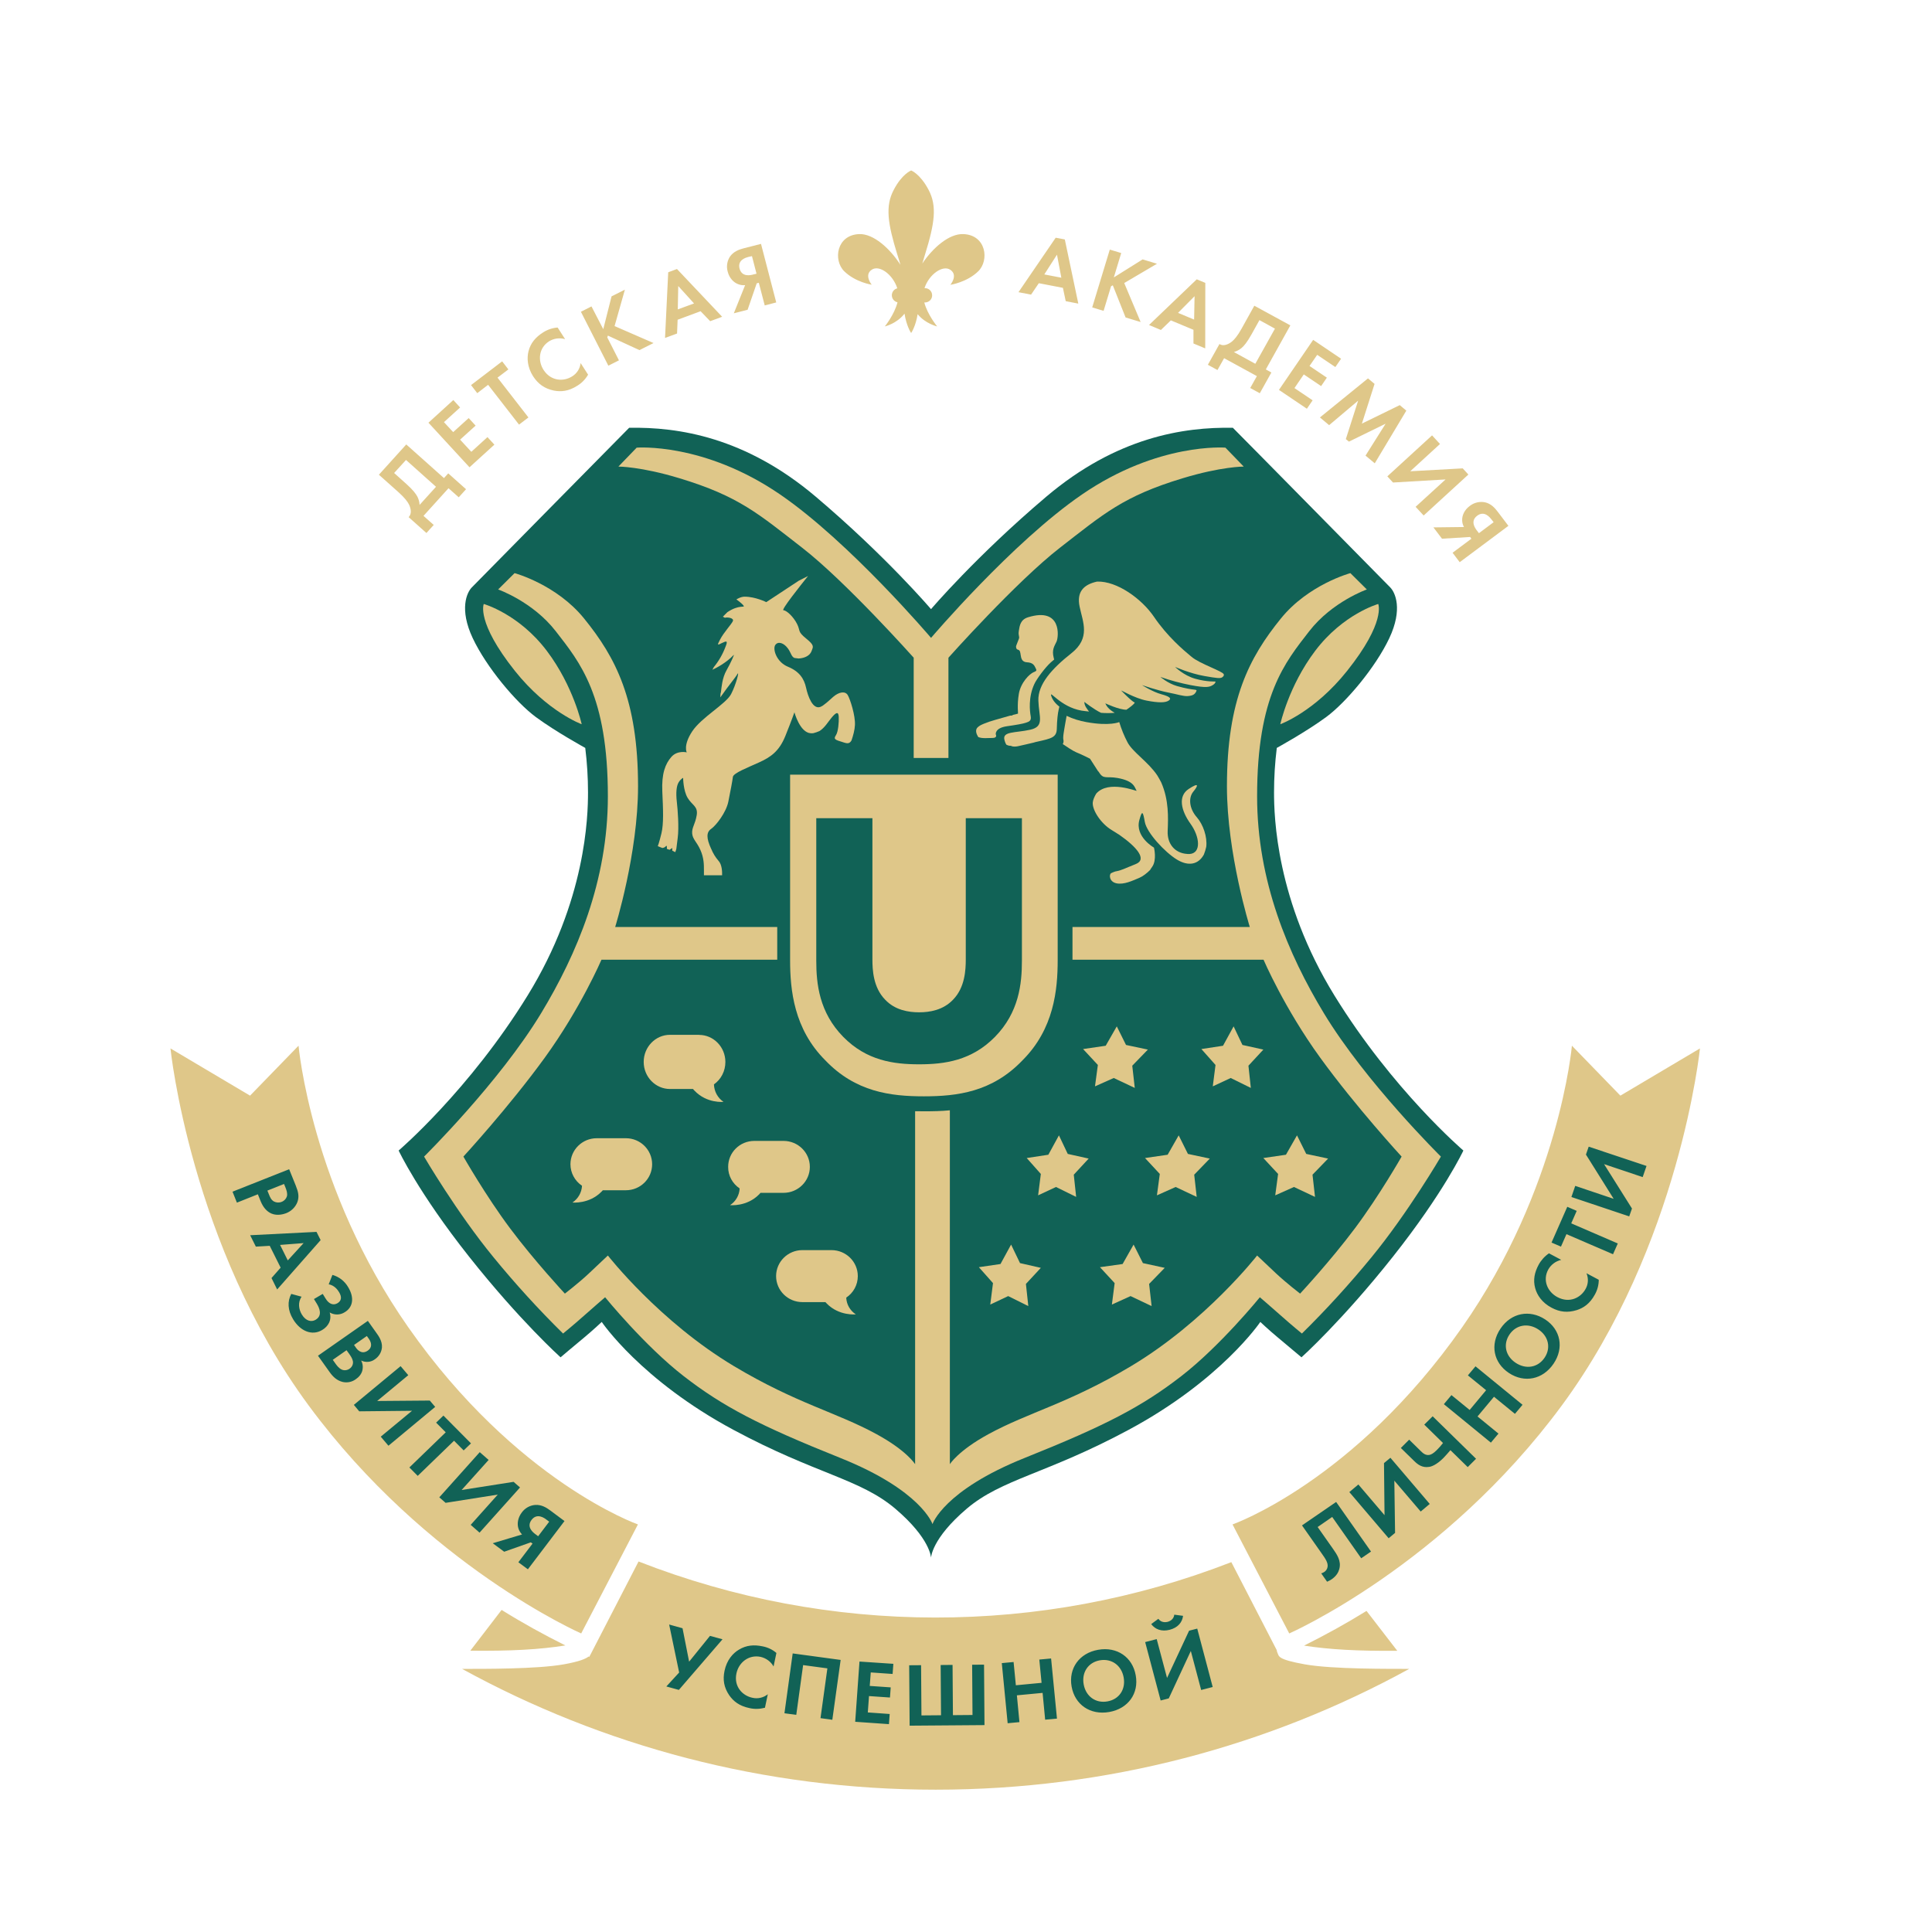 <?xml version="1.0" encoding="UTF-8"?> <svg xmlns="http://www.w3.org/2000/svg" width="68" height="68" viewBox="0 0 68 68" fill="none"><rect x="0" y="0" width="68" height="68" fill="#808080" stroke="none"/><g clip-path="url(#clip0_2376_1093)"><rect width="68" height="68" fill="white"></rect><g clip-path="url(#clip1_2376_1093)"><path d="M18.177 23.642C19.329 25.091 20.526 25.525 20.526 25.525C20.526 25.525 20.236 24.181 19.303 22.939C18.321 21.63 17.082 21.279 17.082 21.279C17.082 21.279 16.805 21.911 18.177 23.642ZM43.184 15.756C43.184 15.756 40.819 15.561 38.131 17.416C35.682 19.105 32.821 22.492 32.821 22.492C32.821 22.492 29.959 19.105 27.51 17.416C24.823 15.561 22.457 15.756 22.457 15.756L21.813 16.426C21.813 16.426 22.602 16.423 23.97 16.841C26.055 17.477 26.744 18.099 28.283 19.3C29.821 20.5 32.209 23.195 32.209 23.195V26.745H33.432V23.195C33.432 23.195 35.82 20.5 37.359 19.3C38.897 18.099 39.586 17.477 41.672 16.841C43.039 16.423 43.828 16.426 43.828 16.426L43.184 15.756ZM27.829 27.307V33.797C27.829 34.844 27.964 36.207 29.068 37.303C30.14 38.417 31.379 38.567 32.553 38.567C33.728 38.567 34.967 38.417 36.039 37.303C37.146 36.204 37.278 34.844 37.278 33.797V27.307H27.829ZM47.465 23.642C48.839 21.911 48.559 21.279 48.559 21.279C48.559 21.279 47.32 21.63 46.338 22.939C45.405 24.181 45.115 25.525 45.115 25.525C45.115 25.525 46.316 25.091 47.465 23.642ZM44.246 28.047C44.246 24.5 45.231 23.332 46.081 22.237C46.889 21.196 48.108 20.768 48.108 20.768L47.529 20.194C47.529 20.194 46.052 20.593 45.083 21.79C43.973 23.159 43.184 24.647 43.184 27.696C43.184 30.062 43.989 32.645 43.989 32.645H37.748V33.794H44.472C44.472 33.794 45.202 35.499 46.467 37.242C47.732 38.985 49.332 40.722 49.332 40.722C49.332 40.722 48.55 42.094 47.69 43.244C46.831 44.393 45.759 45.542 45.759 45.542C45.759 45.542 45.27 45.166 44.922 44.84C44.6 44.537 44.246 44.202 44.246 44.202C44.246 44.202 42.434 46.526 39.805 48.096C37.597 49.415 36.21 49.712 34.784 50.491C33.719 51.072 33.432 51.544 33.432 51.544V39.093C33.136 39.122 32.843 39.129 32.55 39.129C32.438 39.129 32.322 39.129 32.209 39.125V51.544C32.209 51.544 31.923 51.072 30.857 50.491C29.432 49.712 28.044 49.415 25.837 48.096C23.207 46.526 21.395 44.202 21.395 44.202C21.395 44.202 21.041 44.537 20.719 44.84C20.372 45.166 19.882 45.542 19.882 45.542C19.882 45.542 18.811 44.393 17.951 43.244C17.092 42.094 16.31 40.722 16.31 40.722C16.31 40.722 17.909 38.985 19.174 37.242C20.439 35.499 21.17 33.794 21.17 33.794H27.356V32.645H21.652C21.652 32.645 22.457 30.062 22.457 27.696C22.457 24.647 21.669 23.159 20.558 21.79C19.589 20.593 18.112 20.194 18.112 20.194L17.533 20.768C17.533 20.768 18.753 21.196 19.56 22.237C20.41 23.332 21.395 24.5 21.395 28.047C21.395 31.029 20.301 33.602 19.046 35.677C17.568 38.117 14.926 40.722 14.926 40.722C14.926 40.722 16.078 42.691 17.372 44.266C18.138 45.201 18.955 46.098 19.818 46.947C19.818 46.947 20.204 46.631 20.494 46.373C20.822 46.079 21.298 45.67 21.298 45.67C21.298 45.67 22.689 47.381 24.066 48.448C25.444 49.514 26.722 50.181 29.57 51.321C32.434 52.467 32.821 53.652 32.821 53.652C32.821 53.652 33.207 52.467 36.071 51.321C38.92 50.181 40.197 49.514 41.575 48.448C42.953 47.381 44.343 45.67 44.343 45.67C44.343 45.67 44.819 46.079 45.148 46.373C45.437 46.631 45.823 46.947 45.823 46.947C46.686 46.098 47.503 45.201 48.27 44.266C49.563 42.691 50.715 40.722 50.715 40.722C50.715 40.722 48.073 38.117 46.596 35.677C45.341 33.602 44.246 31.029 44.246 28.047ZM36.161 28.571V33.586C36.161 34.397 36.059 35.403 35.215 36.265C34.395 37.101 33.448 37.229 32.553 37.229C31.659 37.229 30.712 37.101 29.892 36.265C29.049 35.403 28.946 34.4 28.946 33.586V28.571H30.915V33.535C30.915 33.902 30.941 34.525 31.363 34.956C31.707 35.323 32.18 35.4 32.553 35.4C32.927 35.4 33.397 35.323 33.744 34.956C34.166 34.525 34.192 33.902 34.192 33.535V28.571H36.161ZM46.203 41.402L46.29 42.181L45.556 41.833L44.903 42.126L44.999 41.376L44.488 40.817L45.276 40.703L45.663 40.019L45.984 40.671L46.744 40.837L46.203 41.402ZM44.069 38.318L43.336 37.97L42.682 38.263L42.779 37.513L42.267 36.955L43.056 36.84L43.442 36.156L43.764 36.808L44.523 36.974L43.979 37.539L44.069 38.318ZM43.03 23.881C42.959 23.922 42.849 23.91 42.412 23.833C41.897 23.744 41.382 23.514 41.382 23.514C41.382 23.514 41.678 23.814 42.09 23.929C42.502 24.044 42.798 24.025 42.798 24.025C42.798 24.025 42.814 24.085 42.702 24.152C42.589 24.219 42.479 24.258 41.929 24.152C41.569 24.082 41.215 23.986 40.867 23.865C40.867 23.865 41.134 24.095 41.446 24.184C42.084 24.366 42.174 24.27 42.122 24.376C42.071 24.481 42 24.523 41.833 24.535C41.665 24.548 41.475 24.475 41.124 24.408C40.774 24.341 40.223 24.152 40.223 24.152C40.223 24.152 40.593 24.389 40.899 24.472C41.205 24.555 41.266 24.622 41.157 24.695C41.047 24.768 40.815 24.778 40.384 24.695C39.956 24.612 39.457 24.306 39.496 24.347C39.917 24.778 39.966 24.759 39.966 24.759C39.966 24.759 39.992 24.797 39.676 25.014C39.415 25.017 38.936 24.791 38.936 24.791C39 24.954 39.148 25.056 39.264 25.123C39.103 25.136 38.946 25.136 38.785 25.123C38.546 25.011 38.199 24.74 38.199 24.74C38.199 24.883 38.305 24.995 38.363 25.078C38.298 25.069 38.167 25.059 38.102 25.046C37.349 24.915 36.96 24.286 37.04 24.535C37.075 24.65 37.162 24.781 37.323 24.906C37.32 24.922 37.31 24.954 37.298 25.014C37.269 25.139 37.24 25.385 37.233 25.685C37.227 25.985 37.043 26.023 36.557 26.132C36.509 26.141 36.461 26.154 36.422 26.167C36.242 26.208 36.046 26.256 35.881 26.291C35.814 26.307 35.746 26.311 35.679 26.301C35.669 26.298 35.663 26.294 35.656 26.291C35.624 26.279 35.592 26.272 35.556 26.275C35.527 26.266 35.502 26.256 35.473 26.247C35.447 26.218 35.421 26.167 35.395 26.068C35.321 25.768 35.779 25.832 36.297 25.717C36.815 25.602 36.606 25.27 36.586 24.695C36.567 24.12 37.066 23.571 37.745 23.035C38.424 22.498 38.147 21.946 38.035 21.407C37.922 20.88 38.176 20.628 38.643 20.522C39.348 20.497 40.217 21.132 40.642 21.758C41.108 22.444 41.665 22.917 41.961 23.163C42.257 23.408 43.043 23.661 43.088 23.769C43.107 23.811 43.075 23.852 43.03 23.881ZM37.101 23.195C37.108 23.22 37.114 23.239 37.117 23.255C37.082 23.284 37.043 23.319 37.005 23.354C36.812 23.527 36.509 23.938 36.425 24.12C36.206 24.593 36.264 25.088 36.297 25.27C36.322 25.42 36.248 25.455 36.136 25.493C36.029 25.532 35.785 25.573 35.46 25.621C35.032 25.685 35.074 25.908 35.074 25.908C35.074 25.908 35.148 26.039 34.945 26.036C34.803 26.036 34.6 26.061 34.462 26.004C34.462 26.004 34.346 25.844 34.398 25.717C34.417 25.669 34.468 25.627 34.539 25.586C34.572 25.57 34.607 25.551 34.645 25.535C34.774 25.48 34.91 25.436 35.045 25.397C35.199 25.353 35.408 25.292 35.576 25.244C35.627 25.238 35.656 25.238 35.656 25.238C35.656 25.238 35.659 25.231 35.663 25.222C35.772 25.193 35.846 25.174 35.849 25.174C35.862 25.177 35.814 24.877 35.881 24.472C35.949 24.066 36.261 23.76 36.396 23.705C36.532 23.651 36.499 23.632 36.461 23.546C36.422 23.459 36.367 23.364 36.171 23.354C35.975 23.345 35.962 23.191 35.946 23.099C35.93 23.006 35.93 22.926 35.849 22.907C35.769 22.888 35.785 22.779 35.785 22.779C35.785 22.779 35.814 22.693 35.881 22.524C35.917 22.431 35.852 22.425 35.881 22.237C35.91 22.048 35.939 21.841 36.203 21.758C37.388 21.387 37.278 22.451 37.201 22.62C37.124 22.789 37.031 22.907 37.101 23.195ZM37.121 23.255L37.124 23.252C37.121 23.255 37.117 23.258 37.121 23.255ZM29.779 45.709C29.789 45.948 29.914 46.168 30.117 46.302C30.117 46.302 29.528 46.366 29.09 45.919C29.071 45.9 29.055 45.884 29.042 45.868H28.228C27.716 45.868 27.298 45.456 27.298 44.945C27.298 44.438 27.713 44.023 28.228 44.023H29.258C29.77 44.023 30.188 44.435 30.188 44.945C30.188 45.252 30.037 45.536 29.779 45.709ZM30.024 26.097C29.934 26.256 29.821 26.186 29.634 26.132C29.403 26.065 29.396 26.026 29.473 25.908C29.551 25.79 29.58 25.455 29.57 25.27C29.56 25.084 29.486 25.094 29.312 25.302C29.193 25.442 29.071 25.653 28.884 25.768C28.814 25.8 28.743 25.822 28.669 25.841C28.637 25.844 28.604 25.848 28.572 25.844C28.186 25.822 27.993 25.11 27.993 25.11C27.993 25.11 27.896 25.388 27.671 25.94C27.446 26.492 27.134 26.687 26.738 26.866C26.342 27.045 25.82 27.239 25.804 27.377C25.788 27.514 25.721 27.859 25.643 28.239C25.566 28.622 25.206 29.078 25.032 29.197C24.858 29.315 24.855 29.519 25.032 29.899C25.032 29.902 25.032 29.902 25.035 29.902C25.096 30.052 25.183 30.193 25.289 30.314C25.418 30.445 25.424 30.703 25.421 30.825H24.774C24.774 30.825 24.774 30.815 24.774 30.633C24.774 30.451 24.774 30.212 24.646 29.931C24.517 29.65 24.372 29.561 24.356 29.356C24.34 29.152 24.465 29.031 24.517 28.718C24.568 28.405 24.353 28.37 24.195 28.111C24.037 27.852 24.034 27.409 24.034 27.409C24.034 27.409 23.951 27.444 23.873 27.568C23.796 27.693 23.773 27.936 23.809 28.239C23.844 28.542 23.889 29.145 23.841 29.516C23.819 29.691 23.802 29.816 23.793 29.896C23.783 29.937 23.77 29.976 23.754 30.014L23.648 29.963V29.867L23.551 29.931L23.455 29.899C23.455 29.899 23.468 29.742 23.423 29.803C23.39 29.841 23.342 29.864 23.294 29.867L23.133 29.803C23.133 29.803 23.178 29.698 23.262 29.356C23.345 29.015 23.323 28.52 23.294 27.888C23.265 27.256 23.4 26.917 23.616 26.674C23.831 26.432 24.163 26.515 24.163 26.515C24.163 26.515 24.028 26.272 24.356 25.78C24.684 25.289 25.556 24.82 25.74 24.472C25.923 24.124 26.046 23.632 25.965 23.769C25.885 23.907 25.637 24.191 25.418 24.503C25.392 24.539 25.373 24.567 25.357 24.587C25.36 24.551 25.36 24.507 25.363 24.459C25.373 24.43 25.38 24.404 25.383 24.376C25.399 24.248 25.424 23.903 25.576 23.642C25.727 23.38 25.872 23.057 25.833 23.099C25.573 23.373 25.202 23.562 25.074 23.619C25.087 23.597 25.109 23.562 25.125 23.527C25.302 23.313 25.444 23.07 25.544 22.808C25.637 22.585 25.573 22.607 25.415 22.68C25.376 22.7 25.344 22.716 25.322 22.725L25.273 22.732C25.27 22.712 25.296 22.661 25.351 22.556C25.479 22.31 25.743 22.036 25.801 21.918C25.859 21.799 25.608 21.774 25.544 21.79C25.537 21.79 25.531 21.793 25.521 21.796L25.447 21.758L25.608 21.598C26.026 21.324 26.236 21.451 26.187 21.375C26.139 21.298 25.93 21.151 25.93 21.151C25.93 21.151 26.081 21.055 26.22 21.055C26.609 21.055 26.992 21.247 26.992 21.247L28.147 20.497L28.479 20.331C28.225 20.644 27.507 21.528 27.604 21.531C27.716 21.538 27.957 21.758 28.086 22.01C28.215 22.262 28.096 22.272 28.408 22.521C28.72 22.77 28.659 22.811 28.601 22.968C28.543 23.118 28.369 23.21 28.144 23.223C28.086 23.217 28.035 23.21 27.993 23.204C27.884 23.156 27.874 23.025 27.764 22.875C27.623 22.68 27.417 22.607 27.314 22.748C27.211 22.888 27.352 23.348 27.764 23.514C28.176 23.68 28.34 23.942 28.408 24.248C28.476 24.555 28.649 25.027 28.923 24.919C28.974 24.896 29.023 24.867 29.065 24.829C29.161 24.762 29.267 24.66 29.374 24.567C29.586 24.389 29.802 24.363 29.889 24.503C29.976 24.644 30.165 25.228 30.146 25.557C30.14 25.726 30.082 25.934 30.024 26.097ZM24.591 36.488C25.103 36.488 25.521 36.9 25.521 37.411C25.521 37.718 25.37 38.002 25.116 38.174C25.125 38.413 25.251 38.637 25.453 38.768C25.453 38.768 24.864 38.832 24.427 38.385C24.407 38.366 24.391 38.35 24.378 38.33H23.564C23.052 38.33 22.634 37.919 22.634 37.408C22.634 36.9 23.049 36.485 23.564 36.485H24.591V36.488ZM22.969 40.98C22.969 41.491 22.554 41.903 22.039 41.903H21.224C21.208 41.919 21.192 41.938 21.176 41.954C20.738 42.401 20.149 42.337 20.149 42.337C20.352 42.203 20.474 41.983 20.487 41.743C20.233 41.571 20.079 41.287 20.079 40.98C20.079 40.473 20.494 40.058 21.009 40.058H22.042C22.55 40.058 22.969 40.469 22.969 40.98ZM26.062 27.919C26.113 27.52 26.087 27.498 26.223 27.441C26.358 27.383 26.522 27.677 26.512 28.111C26.509 28.411 26.432 28.708 26.287 28.973C26.21 29.12 26.113 29.133 26.255 29.292C26.396 29.452 26.802 29.95 26.802 30.378C26.802 30.63 26.744 30.595 26.609 30.601C26.532 30.605 26.454 30.595 26.384 30.569C26.384 30.569 26.223 30.62 26.223 30.218C26.223 29.826 26.055 29.643 25.933 29.516C25.811 29.388 25.66 29.42 25.643 29.197C25.627 28.973 25.663 29.005 25.708 28.845C25.708 28.845 25.997 28.418 26.062 27.919ZM26.615 40.141H27.645C28.157 40.141 28.576 40.553 28.576 41.063C28.576 41.571 28.16 41.986 27.645 41.986H26.831C26.815 42.002 26.799 42.021 26.783 42.04C26.345 42.487 25.756 42.423 25.756 42.423C25.959 42.289 26.084 42.069 26.094 41.83C25.84 41.657 25.685 41.373 25.688 41.066C25.685 40.553 26.1 40.141 26.615 40.141ZM35.241 44.483L35.627 43.799L35.949 44.451L36.709 44.617L36.165 45.182L36.252 45.961L35.518 45.613L34.864 45.906L34.961 45.156L34.446 44.597L35.241 44.483ZM36.635 41.376L36.123 40.817L36.911 40.703L37.298 40.019L37.62 40.671L38.379 40.837L37.835 41.402L37.922 42.181L37.188 41.833L36.535 42.126L36.635 41.376ZM38.199 36.955L38.987 36.84L39.373 36.156L39.695 36.808L40.455 36.974L39.911 37.539L39.998 38.318L39.264 37.97L38.611 38.263L38.707 37.513L38.199 36.955ZM39.544 44.483L39.93 43.799L40.252 44.451L41.012 44.617L40.468 45.182L40.555 45.961L39.821 45.613L39.167 45.906L39.264 45.156L38.752 44.597L39.544 44.483ZM42.486 29.615C42.467 29.707 42.438 29.8 42.402 29.886C42.209 30.234 41.861 30.308 41.45 30.058C41.028 29.803 40.391 29.126 40.323 28.75C40.255 28.373 40.226 28.335 40.13 28.686C39.969 29.27 40.645 29.643 40.645 29.643C40.645 29.643 40.754 30.075 40.581 30.314C40.555 30.349 40.529 30.387 40.506 30.426C40.394 30.537 40.252 30.646 40.13 30.697C39.892 30.796 39.586 30.943 39.325 30.889C39.065 30.834 39.061 30.585 39.132 30.537C39.18 30.512 39.235 30.489 39.287 30.474C39.29 30.474 39.29 30.474 39.293 30.474C39.528 30.429 39.583 30.381 40.001 30.218C40.419 30.055 40.033 29.618 39.422 29.197C39.393 29.177 39.364 29.158 39.338 29.145C39.28 29.107 39.222 29.072 39.164 29.037C38.785 28.817 38.472 28.347 38.489 28.079C38.495 27.983 38.546 27.868 38.611 27.763C39.045 27.271 40.053 27.693 40.033 27.664C39.962 27.552 39.959 27.323 39.357 27.217C38.971 27.15 38.868 27.275 38.714 27.026C38.701 27.006 38.688 26.987 38.669 26.971C38.553 26.796 38.392 26.547 38.392 26.547C38.392 26.547 38.096 26.397 37.909 26.323C37.79 26.275 37.574 26.132 37.433 26.036C37.455 25.998 37.465 25.953 37.459 25.908C37.426 25.8 37.475 25.592 37.523 25.302C37.545 25.161 37.565 25.091 37.568 25.053C37.787 25.155 38.022 25.228 38.263 25.27C39.087 25.42 39.422 25.27 39.422 25.27C39.496 25.512 39.592 25.749 39.712 25.972C39.889 26.314 40.439 26.652 40.761 27.128C40.809 27.204 40.851 27.281 40.889 27.351C40.893 27.358 40.896 27.367 40.902 27.377C41.173 27.99 41.147 28.596 41.128 29.069C41.108 29.519 41.385 29.835 41.807 29.864C41.816 29.864 41.826 29.867 41.836 29.867C41.858 29.867 41.881 29.867 41.9 29.867C42.319 29.838 42.261 29.264 41.932 28.813C41.594 28.351 41.485 27.849 41.868 27.6C42.251 27.351 42.199 27.492 42.029 27.696C41.858 27.9 41.877 28.277 42.158 28.59C42.376 28.839 42.528 29.267 42.486 29.615ZM40.838 41.376L40.326 40.817L41.115 40.703L41.501 40.019L41.823 40.671L42.582 40.837L42.038 41.402L42.125 42.181L41.392 41.833L40.738 42.126L40.838 41.376Z" fill="#EAD6A3"></path><path d="M51.506 40.495C51.506 40.495 50.817 41.97 49.027 44.23C47.237 46.49 45.808 47.773 45.808 47.773C45.808 47.773 45.286 47.332 44.971 47.071C44.655 46.809 44.359 46.528 44.359 46.528C44.359 46.528 42.978 48.58 39.723 50.326C36.822 51.884 35.264 52.05 34.024 53.103C32.785 54.157 32.769 54.827 32.769 54.827C32.769 54.827 32.753 54.157 31.513 53.103C30.274 52.05 28.715 51.884 25.815 50.326C22.56 48.58 21.179 46.528 21.179 46.528C21.179 46.528 20.882 46.809 20.567 47.071C20.251 47.332 19.73 47.773 19.73 47.773C19.73 47.773 18.3 46.49 16.51 44.23C14.72 41.97 14.031 40.495 14.031 40.495C14.031 40.495 16.517 38.373 18.571 35.037C20.625 31.702 20.696 28.734 20.696 27.888C20.696 27.364 20.663 26.844 20.599 26.324C20.599 26.324 19.562 25.756 18.86 25.238C18.159 24.721 17.122 23.486 16.639 22.462C16.156 21.437 16.433 20.85 16.607 20.674C16.781 20.499 21.861 15.337 22.144 15.057C23.877 15.025 26.236 15.385 28.712 17.482C31.188 19.579 32.769 21.44 32.769 21.44C32.769 21.44 34.35 19.579 36.825 17.482C39.301 15.385 41.661 15.025 43.393 15.057C43.677 15.337 48.757 20.499 48.931 20.674C49.105 20.85 49.382 21.437 48.899 22.462C48.416 23.486 47.379 24.721 46.677 25.238C45.975 25.756 44.939 26.324 44.939 26.324C44.874 26.844 44.842 27.364 44.842 27.888C44.842 28.734 44.913 31.702 46.967 35.037C49.021 38.373 51.506 40.495 51.506 40.495Z" fill="#116256"></path><path d="M18.122 23.613C19.275 25.058 20.474 25.491 20.474 25.491C20.474 25.491 20.184 24.151 19.25 22.913C18.267 21.608 17.027 21.258 17.027 21.258C17.027 21.258 16.75 21.888 18.122 23.613Z" fill="#DFC789"></path><path d="M43.131 15.756C43.131 15.756 40.766 15.562 38.08 17.406C35.631 19.084 32.77 22.451 32.77 22.451C32.77 22.451 29.91 19.084 27.461 17.406C24.774 15.562 22.409 15.756 22.409 15.756L21.766 16.422C21.766 16.422 22.554 16.419 23.922 16.835C26.007 17.466 26.695 18.085 28.233 19.278C29.771 20.471 32.159 23.149 32.159 23.149V26.677H33.382V23.149C33.382 23.149 35.769 20.471 37.307 19.278C38.845 18.085 39.534 17.466 41.619 16.835C42.986 16.419 43.775 16.422 43.775 16.422L43.131 15.756Z" fill="#DFC789"></path><path d="M27.809 27.266V33.791C27.809 34.844 27.943 36.215 29.044 37.316C30.112 38.436 31.347 38.587 32.518 38.587C33.689 38.587 34.924 38.436 35.992 37.316C37.095 36.212 37.227 34.844 37.227 33.791V27.266H27.809Z" fill="#DFC789"></path><path d="M47.414 23.613C48.789 21.888 48.509 21.258 48.509 21.258C48.509 21.258 47.269 21.608 46.286 22.913C45.352 24.151 45.062 25.491 45.062 25.491C45.062 25.491 46.264 25.058 47.414 23.613Z" fill="#DFC789"></path><path d="M44.246 28.029C44.246 24.48 45.231 23.311 46.081 22.216C46.889 21.175 48.108 20.747 48.108 20.747L47.529 20.172C47.529 20.172 46.052 20.571 45.083 21.769C43.973 23.139 43.184 24.627 43.184 27.677C43.184 30.044 43.989 32.628 43.989 32.628H37.748V33.778H44.472C44.472 33.778 45.202 35.483 46.467 37.227C47.732 38.971 49.332 40.708 49.332 40.708C49.332 40.708 48.55 42.082 47.69 43.231C46.831 44.381 45.759 45.531 45.759 45.531C45.759 45.531 45.27 45.154 44.922 44.828C44.6 44.525 44.246 44.19 44.246 44.19C44.246 44.19 42.434 46.515 39.805 48.086C37.597 49.405 36.21 49.702 34.784 50.481C33.719 51.063 33.432 51.535 33.432 51.535V39.079C33.136 39.108 32.843 39.114 32.55 39.114C32.438 39.114 32.322 39.114 32.209 39.111V51.535C32.209 51.535 31.923 51.063 30.857 50.481C29.432 49.702 28.044 49.405 25.837 48.086C23.207 46.515 21.395 44.19 21.395 44.19C21.395 44.19 21.041 44.525 20.719 44.828C20.372 45.154 19.882 45.531 19.882 45.531C19.882 45.531 18.811 44.381 17.951 43.231C17.092 42.082 16.31 40.708 16.31 40.708C16.31 40.708 17.909 38.971 19.174 37.227C20.439 35.483 21.17 33.778 21.17 33.778H27.356V32.628H21.652C21.652 32.628 22.457 30.044 22.457 27.677C22.457 24.627 21.669 23.139 20.558 21.769C19.589 20.571 18.112 20.172 18.112 20.172L17.533 20.747C17.533 20.747 18.753 21.175 19.56 22.216C20.41 23.311 21.395 24.48 21.395 28.029C21.395 31.012 20.301 33.586 19.046 35.662C17.568 38.102 14.926 40.708 14.926 40.708C14.926 40.708 16.078 42.679 17.372 44.254C18.138 45.189 18.955 46.087 19.818 46.936C19.818 46.936 20.204 46.62 20.494 46.361C20.822 46.068 21.298 45.659 21.298 45.659C21.298 45.659 22.689 47.371 24.066 48.437C25.444 49.504 26.722 50.172 29.57 51.312C32.434 52.458 32.821 53.643 32.821 53.643C32.821 53.643 33.207 52.458 36.071 51.312C38.92 50.172 40.197 49.504 41.575 48.437C42.953 47.371 44.343 45.659 44.343 45.659C44.343 45.659 44.819 46.068 45.148 46.361C45.437 46.62 45.823 46.936 45.823 46.936C46.686 46.087 47.503 45.189 48.27 44.254C49.563 42.679 50.715 40.708 50.715 40.708C50.715 40.708 48.073 38.102 46.596 35.662C45.341 33.586 44.246 31.012 44.246 28.029Z" fill="#DFC789"></path><path d="M35.968 28.797V33.815C35.968 34.627 35.864 35.633 35.019 36.495C34.196 37.332 33.246 37.46 32.349 37.46C31.452 37.46 30.503 37.332 29.68 36.495C28.834 35.633 28.73 34.63 28.73 33.815V28.797H30.706V33.764C30.706 34.132 30.732 34.755 31.155 35.186C31.5 35.553 31.975 35.63 32.349 35.63C32.724 35.63 33.195 35.553 33.544 35.186C33.966 34.755 33.992 34.132 33.992 33.764V28.797H35.968Z" fill="#116256"></path><path d="M46.196 41.345L46.284 42.127L45.543 41.778L44.884 42.072L44.985 41.319L44.465 40.759L45.261 40.643L45.65 39.961L45.975 40.614L46.745 40.778L46.196 41.345Z" fill="#DFC789"></path><path d="M44.025 38.291L43.317 37.942L42.686 38.236L42.782 37.483L42.285 36.923L43.046 36.807L43.419 36.125L43.73 36.779L44.466 36.942L43.941 37.509L44.025 38.291Z" fill="#DFC789"></path><path d="M43.013 23.842C42.942 23.883 42.832 23.871 42.393 23.794C41.876 23.704 41.359 23.473 41.359 23.473C41.359 23.473 41.656 23.774 42.07 23.89C42.483 24.005 42.78 23.986 42.78 23.986C42.78 23.986 42.796 24.047 42.683 24.114C42.57 24.182 42.461 24.22 41.908 24.114C41.547 24.044 41.191 23.948 40.842 23.826C40.842 23.826 41.11 24.056 41.424 24.146C42.063 24.329 42.154 24.233 42.102 24.339C42.05 24.444 41.979 24.486 41.811 24.499C41.643 24.512 41.453 24.438 41.101 24.371C40.749 24.303 40.196 24.114 40.196 24.114C40.196 24.114 40.568 24.352 40.875 24.435C41.181 24.518 41.243 24.585 41.133 24.659C41.023 24.733 40.791 24.743 40.358 24.659C39.928 24.576 39.428 24.268 39.467 24.31C39.89 24.743 39.938 24.723 39.938 24.723C39.938 24.723 39.964 24.762 39.647 24.98C39.386 24.983 38.904 24.755 38.904 24.755C38.969 24.919 39.118 25.021 39.234 25.089C39.072 25.102 38.914 25.102 38.753 25.089C38.514 24.977 38.165 24.704 38.165 24.704C38.165 24.848 38.271 24.961 38.33 25.044C38.265 25.034 38.133 25.025 38.068 25.012C37.312 24.88 36.921 24.249 37.002 24.499C37.038 24.614 37.125 24.746 37.286 24.871C37.283 24.887 37.273 24.919 37.261 24.98C37.231 25.105 37.202 25.352 37.196 25.653C37.189 25.954 37.005 25.993 36.518 26.102C36.469 26.111 36.421 26.124 36.382 26.137C36.201 26.179 36.004 26.227 35.839 26.262C35.772 26.278 35.704 26.281 35.636 26.272C35.626 26.268 35.62 26.265 35.613 26.262C35.581 26.249 35.549 26.243 35.513 26.246C35.484 26.236 35.458 26.227 35.429 26.217C35.403 26.188 35.377 26.137 35.352 26.038C35.277 25.736 35.736 25.8 36.256 25.685C36.776 25.57 36.566 25.236 36.547 24.659C36.527 24.082 37.028 23.531 37.709 22.992C38.391 22.454 38.113 21.899 38 21.357C37.887 20.828 38.142 20.575 38.611 20.47C39.318 20.444 40.19 21.082 40.616 21.71C41.085 22.399 41.643 22.874 41.941 23.12C42.238 23.367 43.026 23.621 43.071 23.73C43.09 23.771 43.058 23.813 43.013 23.842Z" fill="#DFC789"></path><path d="M37.087 23.152C37.093 23.178 37.099 23.197 37.103 23.213C37.067 23.241 37.028 23.276 36.989 23.311C36.795 23.482 36.491 23.891 36.407 24.072C36.187 24.541 36.245 25.033 36.278 25.213C36.303 25.363 36.229 25.397 36.116 25.435C36.009 25.474 35.763 25.515 35.436 25.562C35.006 25.626 35.048 25.848 35.048 25.848C35.048 25.848 35.123 25.978 34.919 25.974C34.776 25.974 34.573 26 34.434 25.943C34.434 25.943 34.317 25.784 34.369 25.657C34.388 25.61 34.44 25.569 34.511 25.527C34.544 25.512 34.579 25.492 34.618 25.477C34.747 25.423 34.883 25.378 35.019 25.34C35.174 25.296 35.385 25.236 35.553 25.188C35.605 25.182 35.634 25.182 35.634 25.182C35.634 25.182 35.637 25.175 35.64 25.166C35.75 25.137 35.825 25.118 35.828 25.118C35.841 25.122 35.792 24.823 35.86 24.421C35.928 24.018 36.242 23.714 36.378 23.66C36.514 23.606 36.481 23.587 36.443 23.501C36.404 23.416 36.349 23.32 36.151 23.311C35.954 23.302 35.941 23.149 35.925 23.057C35.909 22.965 35.909 22.886 35.828 22.867C35.747 22.848 35.763 22.74 35.763 22.74C35.763 22.74 35.792 22.655 35.86 22.487C35.896 22.395 35.831 22.388 35.86 22.201C35.889 22.014 35.919 21.808 36.184 21.726C37.374 21.358 37.264 22.414 37.187 22.582C37.109 22.75 37.015 22.867 37.087 23.152Z" fill="#DFC789"></path><path d="M29.785 45.672C29.794 45.91 29.919 46.128 30.121 46.261C30.121 46.261 29.535 46.325 29.1 45.881C29.081 45.862 29.064 45.846 29.052 45.83H28.242C27.733 45.83 27.316 45.422 27.316 44.915C27.316 44.412 27.729 44 28.242 44H29.266C29.775 44 30.192 44.408 30.192 44.915C30.192 45.219 30.041 45.501 29.785 45.672Z" fill="#DFC789"></path><path d="M29.97 26.061C29.881 26.221 29.769 26.151 29.584 26.096C29.355 26.029 29.349 25.991 29.425 25.872C29.502 25.753 29.53 25.417 29.521 25.231C29.511 25.045 29.438 25.055 29.266 25.263C29.148 25.404 29.027 25.616 28.843 25.731C28.773 25.763 28.703 25.785 28.629 25.805C28.597 25.808 28.566 25.811 28.534 25.808C28.152 25.785 27.961 25.071 27.961 25.071C27.961 25.071 27.865 25.35 27.642 25.904C27.419 26.458 27.11 26.654 26.719 26.833C26.327 27.013 25.811 27.208 25.795 27.346C25.779 27.484 25.712 27.83 25.636 28.211C25.56 28.596 25.203 29.054 25.031 29.173C24.859 29.291 24.856 29.496 25.031 29.878C25.031 29.881 25.031 29.881 25.034 29.881C25.095 30.032 25.181 30.173 25.286 30.294C25.413 30.426 25.419 30.685 25.416 30.807H24.776C24.776 30.807 24.776 30.797 24.776 30.615C24.776 30.432 24.776 30.192 24.649 29.91C24.522 29.628 24.378 29.538 24.362 29.333C24.346 29.128 24.471 29.006 24.522 28.692C24.573 28.378 24.359 28.343 24.203 28.083C24.047 27.824 24.044 27.378 24.044 27.378C24.044 27.378 23.961 27.413 23.885 27.538C23.808 27.663 23.786 27.907 23.821 28.211C23.856 28.516 23.901 29.122 23.853 29.493C23.831 29.669 23.815 29.794 23.805 29.875C23.796 29.916 23.783 29.955 23.767 29.993L23.662 29.942V29.846L23.566 29.91L23.471 29.878C23.471 29.878 23.483 29.721 23.439 29.782C23.407 29.82 23.359 29.843 23.311 29.846L23.152 29.782C23.152 29.782 23.197 29.676 23.28 29.333C23.363 28.99 23.34 28.493 23.311 27.859C23.283 27.224 23.417 26.885 23.63 26.641C23.843 26.398 24.171 26.481 24.171 26.481C24.171 26.481 24.038 26.237 24.362 25.744C24.687 25.25 25.55 24.779 25.732 24.43C25.913 24.081 26.034 23.587 25.954 23.725C25.875 23.863 25.63 24.148 25.413 24.462C25.388 24.497 25.369 24.526 25.353 24.545C25.356 24.51 25.356 24.465 25.359 24.417C25.369 24.388 25.375 24.363 25.378 24.334C25.394 24.206 25.419 23.86 25.569 23.597C25.719 23.334 25.862 23.01 25.824 23.052C25.566 23.328 25.2 23.517 25.073 23.574C25.085 23.552 25.107 23.517 25.123 23.481C25.299 23.267 25.439 23.023 25.537 22.76C25.63 22.536 25.566 22.558 25.41 22.632C25.372 22.651 25.34 22.667 25.318 22.677L25.27 22.683C25.267 22.664 25.292 22.613 25.346 22.507C25.474 22.26 25.735 21.985 25.792 21.866C25.849 21.748 25.601 21.722 25.537 21.738C25.531 21.738 25.525 21.741 25.515 21.744L25.442 21.706L25.601 21.546C26.015 21.27 26.222 21.398 26.174 21.321C26.126 21.244 25.919 21.097 25.919 21.097C25.919 21.097 26.069 21.001 26.206 21.001C26.591 21.001 26.97 21.193 26.97 21.193L28.113 20.44L28.441 20.273C28.19 20.587 27.48 21.475 27.575 21.478C27.687 21.485 27.925 21.706 28.053 21.959C28.18 22.212 28.062 22.222 28.371 22.472C28.68 22.722 28.62 22.763 28.562 22.921C28.505 23.071 28.333 23.164 28.11 23.177C28.053 23.171 28.002 23.164 27.961 23.158C27.852 23.11 27.843 22.978 27.735 22.828C27.594 22.632 27.391 22.558 27.289 22.699C27.187 22.84 27.327 23.302 27.735 23.468C28.142 23.635 28.304 23.898 28.371 24.206C28.438 24.513 28.61 24.988 28.881 24.878C28.932 24.856 28.98 24.827 29.021 24.789C29.116 24.721 29.221 24.619 29.327 24.526C29.537 24.346 29.75 24.321 29.836 24.462C29.922 24.603 30.11 25.189 30.091 25.52C30.084 25.689 30.027 25.898 29.97 26.061Z" fill="#DFC789"></path><path d="M24.605 36.425C25.115 36.425 25.531 36.851 25.531 37.379C25.531 37.696 25.381 37.989 25.128 38.167C25.137 38.415 25.262 38.646 25.464 38.781C25.464 38.781 24.878 38.847 24.442 38.385C24.422 38.365 24.406 38.349 24.393 38.329H23.582C23.073 38.329 22.656 37.904 22.656 37.376C22.656 36.851 23.07 36.422 23.582 36.422H24.605V36.425Z" fill="#DFC789"></path><path d="M22.953 40.978C22.953 41.484 22.54 41.893 22.028 41.893H21.218C21.202 41.909 21.186 41.928 21.17 41.944C20.735 42.387 20.149 42.324 20.149 42.324C20.35 42.191 20.472 41.972 20.485 41.735C20.232 41.564 20.078 41.282 20.078 40.978C20.078 40.474 20.491 40.062 21.003 40.062H22.031C22.537 40.062 22.953 40.471 22.953 40.978Z" fill="#DFC789"></path><path d="M26.061 27.866C26.114 27.456 26.087 27.433 26.226 27.375C26.364 27.316 26.532 27.617 26.522 28.062C26.519 28.37 26.44 28.674 26.292 28.946C26.213 29.096 26.114 29.11 26.259 29.273C26.404 29.437 26.819 29.948 26.819 30.386C26.819 30.645 26.759 30.609 26.621 30.615C26.542 30.619 26.463 30.609 26.39 30.583C26.39 30.583 26.226 30.635 26.226 30.223C26.226 29.82 26.055 29.633 25.929 29.502C25.804 29.371 25.649 29.404 25.633 29.175C25.616 28.946 25.653 28.979 25.699 28.815C25.699 28.815 25.995 28.376 26.061 27.866Z" fill="#116256"></path><path d="M26.552 40.156H27.578C28.087 40.156 28.504 40.564 28.504 41.07C28.504 41.573 28.09 41.984 27.578 41.984H26.767C26.751 42 26.735 42.019 26.719 42.038C26.283 42.481 25.696 42.417 25.696 42.417C25.898 42.285 26.023 42.066 26.033 41.829C25.78 41.658 25.626 41.377 25.629 41.073C25.626 40.564 26.039 40.156 26.552 40.156Z" fill="#DFC789"></path><path d="M35.214 44.489L35.587 43.805L35.901 44.457L36.634 44.624L36.109 45.19L36.193 45.97L35.485 45.618L34.854 45.916L34.95 45.161L34.453 44.601L35.214 44.489Z" fill="#DFC789"></path><path d="M36.634 41.319L36.137 40.759L36.898 40.643L37.271 39.961L37.581 40.614L38.318 40.778L37.793 41.345L37.877 42.127L37.168 41.778L36.538 42.072L36.634 41.319Z" fill="#DFC789"></path><path d="M38.121 36.923L38.917 36.807L39.307 36.125L39.632 36.779L40.401 36.942L39.852 37.509L39.94 38.291L39.2 37.942L38.54 38.236L38.641 37.483L38.121 36.923Z" fill="#DFC789"></path><path d="M39.512 44.489L39.899 43.805L40.227 44.457L40.995 44.624L40.445 45.19L40.533 45.97L39.792 45.618L39.135 45.916L39.232 45.161L38.715 44.601L39.512 44.489Z" fill="#DFC789"></path><path d="M42.456 29.804C42.436 29.897 42.407 29.991 42.372 30.078C42.179 30.429 41.831 30.503 41.42 30.252C40.999 29.994 40.362 29.31 40.294 28.93C40.227 28.549 40.198 28.51 40.101 28.865C39.941 29.455 40.616 29.833 40.616 29.833C40.616 29.833 40.725 30.268 40.552 30.51C40.526 30.545 40.5 30.584 40.478 30.623C40.365 30.735 40.224 30.845 40.101 30.897C39.863 30.997 39.558 31.145 39.297 31.09C39.037 31.035 39.034 30.784 39.104 30.735C39.153 30.71 39.207 30.687 39.259 30.671C39.262 30.671 39.262 30.671 39.265 30.671C39.5 30.626 39.555 30.578 39.973 30.413C40.391 30.249 40.005 29.807 39.394 29.381C39.365 29.362 39.336 29.342 39.31 29.329C39.252 29.291 39.194 29.255 39.136 29.22C38.757 28.997 38.445 28.523 38.461 28.252C38.468 28.156 38.519 28.04 38.583 27.933C39.017 27.437 40.024 27.862 40.005 27.833C39.934 27.72 39.931 27.488 39.329 27.382C38.944 27.314 38.841 27.44 38.686 27.188C38.673 27.169 38.66 27.149 38.641 27.133C38.525 26.956 38.365 26.704 38.365 26.704C38.365 26.704 38.069 26.553 37.882 26.479C37.763 26.43 37.548 26.285 37.406 26.189C37.429 26.15 37.438 26.105 37.432 26.06C37.4 25.95 37.448 25.74 37.496 25.447C37.519 25.305 37.538 25.234 37.541 25.195C37.76 25.299 37.995 25.373 38.236 25.415C39.059 25.566 39.394 25.415 39.394 25.415C39.468 25.66 39.564 25.898 39.683 26.124C39.86 26.469 40.41 26.811 40.732 27.291C40.78 27.369 40.822 27.446 40.86 27.517C40.864 27.524 40.867 27.533 40.873 27.543C41.143 28.162 41.118 28.775 41.098 29.252C41.079 29.707 41.356 30.026 41.777 30.055C41.786 30.055 41.796 30.058 41.806 30.058C41.828 30.058 41.851 30.058 41.87 30.058C42.288 30.029 42.23 29.449 41.902 28.994C41.565 28.526 41.455 28.02 41.838 27.769C42.221 27.517 42.169 27.659 41.999 27.865C41.828 28.072 41.848 28.452 42.127 28.768C42.346 29.02 42.497 29.452 42.456 29.804Z" fill="#DFC789"></path><path d="M40.821 41.319L40.301 40.759L41.097 40.643L41.486 39.961L41.811 40.614L42.581 40.778L42.032 41.345L42.12 42.127L41.379 41.778L40.72 42.072L40.821 41.319Z" fill="#DFC789"></path><path d="M13.336 16.709L14.03 17.328C14.248 17.525 14.344 17.656 14.396 17.758C14.47 17.914 14.495 18.09 14.383 18.201L15.009 18.76L15.266 18.476L14.906 18.157L15.786 17.184L16.146 17.503L16.403 17.219L15.777 16.661L15.626 16.827L14.299 15.643L13.336 16.709ZM13.872 16.648L14.29 16.189L15.346 17.133L14.768 17.771C14.765 17.669 14.736 17.57 14.691 17.481C14.64 17.385 14.543 17.248 14.296 17.028L13.872 16.648ZM15.956 14.08L15.08 14.878L16.525 16.447L17.401 15.65L17.157 15.385L16.589 15.902L16.194 15.474L16.74 14.98L16.496 14.715L15.95 15.209L15.626 14.858L16.194 14.342L15.956 14.08ZM17.893 13.002L17.674 12.718L16.579 13.554L16.798 13.838L17.18 13.544L18.268 14.945L18.599 14.693L17.511 13.292L17.893 13.002ZM20.436 12.779C20.414 12.97 20.308 13.142 20.141 13.245C19.839 13.439 19.392 13.42 19.132 13.021C18.92 12.693 18.962 12.246 19.325 12.013C19.495 11.908 19.701 11.882 19.89 11.937L19.627 11.528C19.444 11.541 19.267 11.602 19.113 11.701C18.853 11.867 18.676 12.071 18.602 12.361C18.541 12.6 18.558 12.922 18.766 13.248C18.94 13.512 19.161 13.678 19.498 13.748C19.742 13.793 20.006 13.777 20.32 13.576C20.478 13.48 20.606 13.347 20.699 13.187L20.436 12.779ZM20.818 10.785L20.446 10.973L21.412 12.871L21.785 12.683L21.374 11.876L21.396 11.812L22.507 12.323L23.002 12.074L21.631 11.477L21.994 10.195L21.525 10.431L21.233 11.586L20.818 10.785ZM24.996 11.305L25.417 11.149L23.827 9.468L23.519 9.583L23.407 11.895L23.83 11.739L23.85 11.254L24.659 10.954L24.996 11.305ZM23.856 10.89L23.872 10.067L24.428 10.68L23.856 10.89ZM26.785 8.584L26.184 8.737C26.011 8.782 25.818 8.852 25.693 9.031C25.59 9.187 25.561 9.382 25.613 9.563C25.674 9.799 25.828 9.943 25.976 10C26.056 10.032 26.142 10.045 26.226 10.036L25.828 11.027L26.313 10.903L26.634 9.972L26.708 9.953L26.916 10.75L27.321 10.645L26.785 8.584ZM26.467 9.015L26.627 9.634L26.509 9.662C26.428 9.685 26.11 9.764 26.03 9.452C25.95 9.142 26.268 9.063 26.341 9.043L26.467 9.015ZM37.51 10.6L37.953 10.686L37.478 8.428L37.157 8.367L35.847 10.284L36.29 10.37L36.563 9.968L37.411 10.131L37.51 10.6ZM36.756 9.659L37.202 8.964L37.356 9.774L36.756 9.659ZM39.463 8.906L39.061 8.785L38.442 10.82L38.843 10.941L39.106 10.074L39.167 10.042L39.617 11.174L40.147 11.334L39.569 9.962L40.722 9.283L40.217 9.13L39.203 9.764L39.463 8.906ZM42.006 12.09L42.42 12.262L42.423 9.956L42.122 9.831L40.442 11.439L40.86 11.614L41.21 11.276L42.006 11.608V12.09ZM41.463 11.012L42.045 10.425L42.029 11.248L41.463 11.012ZM44.148 10.76L43.698 11.57C43.554 11.828 43.448 11.949 43.358 12.023C43.22 12.131 43.053 12.195 42.921 12.109L42.513 12.839L42.851 13.024L43.085 12.607L44.238 13.238L44.004 13.656L44.341 13.841L44.748 13.111L44.553 13.002L45.416 11.452L44.148 10.76ZM44.328 11.267L44.874 11.567L44.183 12.804L43.429 12.39C43.528 12.361 43.618 12.316 43.698 12.249C43.782 12.179 43.891 12.052 44.052 11.764L44.328 11.267ZM47.202 12.626L46.219 11.962L45.015 13.723L45.998 14.386L46.2 14.09L45.561 13.659L45.889 13.178L46.499 13.589L46.701 13.292L46.091 12.881L46.361 12.489L47 12.919L47.202 12.626ZM46.457 14.693L46.781 14.964L47.802 14.102L47.369 15.455L47.478 15.544L48.769 14.913L48.062 16.036L48.387 16.307L49.498 14.453L49.267 14.259L47.934 14.91L48.38 13.512L48.149 13.318L46.457 14.693ZM50.404 15.324L48.83 16.766L49.029 16.983L50.879 16.875L49.825 17.838L50.108 18.144L51.682 16.702L51.483 16.485L49.636 16.587L50.683 15.627L50.404 15.324ZM53.091 18.508L52.719 18.017C52.61 17.873 52.475 17.723 52.26 17.678C52.073 17.643 51.881 17.691 51.733 17.806C51.534 17.953 51.46 18.147 51.463 18.307C51.463 18.393 51.486 18.476 51.528 18.549L50.452 18.562L50.754 18.961L51.743 18.9L51.788 18.961L51.126 19.455L51.377 19.787L53.091 18.508ZM52.571 18.38L52.054 18.766L51.98 18.67C51.929 18.603 51.733 18.345 51.993 18.151C52.25 17.959 52.446 18.221 52.494 18.281L52.571 18.38Z" fill="#DFC789"></path><path d="M54.972 49.466C50.815 55.106 45.377 57.492 45.377 57.492L43.381 53.655C43.381 53.655 47.65 52.155 51.462 46.717C54.885 41.831 55.326 36.805 55.326 36.805L57.032 38.563L59.833 36.901C59.833 36.901 59.128 43.826 54.972 49.466ZM48.097 56.699L49.179 58.102C47.801 58.115 46.777 58.058 45.898 57.92C46.655 57.543 47.389 57.137 48.097 56.699ZM44.958 58.163C45.023 58.288 44.926 58.4 45.924 58.579C46.909 58.755 48.925 58.736 49.601 58.739C44.659 61.45 38.979 62.991 32.933 62.991C26.886 62.991 21.207 61.45 16.264 58.739C17.018 58.739 18.901 58.748 19.845 58.579C20.379 58.483 20.608 58.39 20.717 58.304C20.724 58.307 20.733 58.31 20.74 58.317L20.782 58.237C20.794 58.218 20.804 58.195 20.814 58.176L22.475 54.959C29.179 57.581 36.632 57.591 43.339 54.982L44.936 58.077C44.939 58.102 44.945 58.134 44.958 58.163ZM38.957 59.851C38.545 59.925 38.2 59.675 38.123 59.25C38.046 58.825 38.284 58.47 38.696 58.4C39.108 58.329 39.453 58.579 39.53 59.004C39.607 59.429 39.369 59.781 38.957 59.851ZM16.554 58.099L17.655 56.664C18.377 57.114 19.127 57.53 19.899 57.914C19.008 58.058 17.964 58.115 16.554 58.099ZM10.862 49.466C6.705 43.826 6 36.901 6 36.901L8.801 38.563L10.508 36.805C10.508 36.805 10.949 41.831 14.371 46.717C18.183 52.155 22.453 53.655 22.453 53.655L20.456 57.492C20.456 57.492 15.018 55.106 10.862 49.466ZM10.675 43.666L10.118 44.277L9.848 43.73L10.675 43.666ZM9.905 42.208C9.815 42.247 9.716 42.24 9.629 42.195C9.532 42.138 9.493 42.042 9.464 41.968L9.4 41.812L9.986 41.578L10.041 41.713C10.076 41.805 10.112 41.908 10.089 42.01C10.063 42.099 9.996 42.173 9.905 42.208Z" fill="#DFC789"></path><path d="M45.826 53.689L46.529 54.69C46.645 54.855 46.754 55.008 46.725 55.155C46.712 55.225 46.67 55.289 46.612 55.327C46.58 55.349 46.541 55.365 46.503 55.378L46.709 55.671C46.764 55.649 46.815 55.62 46.867 55.588C47.037 55.47 47.108 55.34 47.137 55.231C47.221 54.938 47.047 54.702 46.922 54.521L46.377 53.746L46.889 53.392L47.91 54.846L48.255 54.61L47.028 52.864L45.826 53.689ZM48.712 51.496L48.731 53.329L47.81 52.249L47.492 52.516L48.876 54.141L49.102 53.953L49.076 52.115L50.004 53.201L50.322 52.934L48.938 51.309L48.712 51.496ZM50.129 50.142L50.789 50.789C50.722 50.878 50.645 50.964 50.564 51.044C50.448 51.159 50.367 51.2 50.3 51.21C50.171 51.226 50.084 51.149 50.013 51.079L49.598 50.671L49.305 50.964L49.775 51.423C49.894 51.541 50.058 51.669 50.294 51.63C50.367 51.624 50.551 51.567 50.796 51.324C50.867 51.251 50.989 51.114 51.05 51.041L51.659 51.637L51.952 51.344L50.425 49.849L50.129 50.142ZM51.665 48.409L52.306 48.931L51.727 49.626L51.086 49.103L50.819 49.422L52.474 50.776L52.741 50.458L52.004 49.855L52.583 49.161L53.321 49.763L53.588 49.444L51.933 48.09L51.665 48.409ZM52.812 46.764C52.435 47.325 52.567 47.966 53.111 48.326C53.656 48.686 54.303 48.555 54.68 47.998C55.057 47.44 54.928 46.796 54.384 46.439C53.839 46.083 53.189 46.204 52.812 46.764ZM54.155 44.515C54.01 44.786 53.955 45.047 54.033 45.337C54.097 45.576 54.268 45.847 54.612 46.028C54.893 46.178 55.169 46.213 55.498 46.111C55.733 46.035 55.955 45.891 56.133 45.566C56.223 45.407 56.271 45.225 56.271 45.044L55.839 44.814C55.913 44.993 55.904 45.194 55.81 45.362C55.64 45.678 55.24 45.879 54.819 45.656C54.467 45.471 54.287 45.063 54.493 44.684C54.59 44.511 54.757 44.387 54.95 44.343L54.519 44.113C54.368 44.215 54.242 44.355 54.155 44.515ZM54.609 43.734L54.941 43.877L55.134 43.438L56.773 44.145L56.941 43.766L55.302 43.058L55.495 42.619L55.163 42.475L54.609 43.734ZM55.917 40.359L55.82 40.637L56.796 42.195L55.443 41.739L55.308 42.131L57.343 42.813L57.44 42.536L56.458 40.974L57.817 41.43L57.952 41.038L55.917 40.359ZM54.364 47.787C54.132 48.132 53.714 48.208 53.35 47.969C52.986 47.73 52.896 47.316 53.128 46.972C53.359 46.627 53.781 46.554 54.142 46.79C54.503 47.026 54.596 47.443 54.364 47.787ZM24.989 57.577L24.255 58.485L24.023 57.309L23.552 57.178L23.904 58.867L23.453 59.358L23.894 59.479L25.43 57.698L24.989 57.577ZM26.841 57.946C26.538 57.882 26.267 57.905 26.01 58.061C25.794 58.188 25.581 58.427 25.501 58.807C25.437 59.116 25.475 59.386 25.668 59.67C25.81 59.871 26.01 60.043 26.377 60.119C26.557 60.161 26.744 60.154 26.924 60.107L27.024 59.632C26.873 59.753 26.673 59.801 26.483 59.756C26.129 59.683 25.823 59.358 25.92 58.899C26 58.517 26.348 58.23 26.77 58.316C26.963 58.361 27.131 58.481 27.227 58.654L27.327 58.179C27.192 58.061 27.024 57.981 26.841 57.946ZM27.9 58.195L27.61 60.301L28.026 60.358L28.267 58.606L29.121 58.721L28.879 60.473L29.295 60.531L29.588 58.424L27.9 58.195ZM30.251 58.481L30.1 60.601L31.288 60.684L31.314 60.327L30.544 60.272L30.586 59.696L31.324 59.747L31.35 59.39L30.612 59.339L30.648 58.864L31.417 58.918L31.443 58.561L30.251 58.481ZM34.635 58.59L34.216 58.593L34.229 60.362L33.54 60.368L33.527 58.599L33.108 58.603L33.121 60.371L32.432 60.377L32.419 58.609L32 58.612L32.016 60.738L34.651 60.718L34.635 58.59ZM36.995 58.373L36.58 58.411L36.66 59.23L35.755 59.316L35.675 58.497L35.26 58.536L35.466 60.652L35.881 60.613L35.791 59.67L36.696 59.584L36.786 60.527L37.202 60.489L36.995 58.373ZM39.974 58.966C39.862 58.328 39.318 57.949 38.651 58.067C37.984 58.185 37.604 58.724 37.717 59.361C37.83 59.998 38.371 60.374 39.041 60.257C39.71 60.139 40.09 59.603 39.974 58.966ZM41.331 56.831C41.311 57.019 41.137 57.073 41.099 57.083C41.06 57.092 40.883 57.134 40.77 56.977L40.519 57.162C40.657 57.35 40.886 57.436 41.169 57.363C41.453 57.29 41.611 57.105 41.64 56.872L41.331 56.831ZM42.139 57.322L41.852 57.395L41.076 59.058L40.712 57.691L40.306 57.796L40.851 59.852L41.137 59.778L41.913 58.109L42.277 59.482L42.683 59.377L42.139 57.322ZM38.976 59.884C38.564 59.957 38.219 59.708 38.142 59.285C38.065 58.861 38.303 58.507 38.715 58.437C39.127 58.367 39.472 58.615 39.549 59.039C39.627 59.463 39.388 59.813 38.976 59.884ZM10.409 41.726L10.177 41.153L8.184 41.943L8.338 42.329L9.076 42.035L9.176 42.284C9.269 42.51 9.401 42.647 9.556 42.714C9.768 42.803 9.99 42.73 10.068 42.702C10.251 42.631 10.396 42.491 10.467 42.31C10.538 42.112 10.499 41.95 10.409 41.726ZM11.14 43.358L8.805 43.476L9.005 43.877L9.494 43.849L9.878 44.617L9.556 44.983L9.755 45.385L11.285 43.648L11.14 43.358ZM12.255 45.305C12.135 45.095 11.936 44.938 11.7 44.872L11.569 45.203C11.771 45.241 11.884 45.394 11.936 45.483C12.042 45.659 12.013 45.789 11.878 45.869C11.726 45.958 11.572 45.891 11.459 45.703L11.359 45.541L11.05 45.722L11.15 45.885C11.24 46.032 11.362 46.302 11.108 46.452C10.97 46.535 10.77 46.51 10.622 46.264C10.519 46.092 10.473 45.843 10.615 45.64L10.251 45.541C10.113 45.802 10.122 46.114 10.316 46.433C10.57 46.854 10.982 47.023 11.333 46.815C11.559 46.685 11.684 46.455 11.604 46.194C11.765 46.29 11.968 46.29 12.129 46.188C12.425 46.016 12.48 45.675 12.255 45.305ZM13.253 46.921L12.947 46.49L11.192 47.717L11.607 48.3C11.717 48.453 11.852 48.59 12.065 48.641C12.226 48.676 12.393 48.641 12.525 48.542C12.618 48.479 12.741 48.361 12.763 48.189C12.78 48.084 12.76 47.978 12.712 47.886C12.87 47.963 13.056 47.947 13.195 47.842C13.337 47.746 13.427 47.596 13.443 47.427C13.459 47.201 13.32 47.016 13.253 46.921ZM15.127 49.295L13.275 49.31L14.37 48.402L14.1 48.084L12.454 49.447L12.644 49.674L14.502 49.655L13.401 50.566L13.672 50.885L15.317 49.518L15.127 49.295ZM15.607 49.824L15.35 50.072L15.688 50.413L14.409 51.65L14.702 51.946L15.981 50.709L16.319 51.05L16.577 50.802L15.607 49.824ZM18.077 52.156L16.248 52.443L17.198 51.385L16.886 51.111L15.462 52.701L15.684 52.895L17.52 52.605L16.567 53.67L16.879 53.944L18.303 52.354L18.077 52.156ZM19.372 53.166C19.227 53.058 19.053 52.953 18.834 52.969C18.644 52.985 18.474 53.084 18.364 53.236C18.216 53.434 18.2 53.641 18.245 53.791C18.271 53.874 18.316 53.947 18.374 54.008L17.343 54.317L17.746 54.616L18.683 54.285L18.744 54.329L18.245 54.986L18.58 55.234L19.868 53.536L19.372 53.166ZM18.709 53.495C18.902 53.24 19.166 53.434 19.227 53.482L19.33 53.558L18.941 54.071L18.844 53.998C18.776 53.947 18.515 53.753 18.709 53.495ZM12.528 47.434L12.461 47.338L12.912 47.023L12.982 47.121C13.079 47.258 13.108 47.424 12.947 47.536C12.722 47.695 12.564 47.488 12.528 47.434ZM12.029 48.205C11.929 48.16 11.862 48.068 11.816 48.007L11.713 47.861L12.197 47.523L12.287 47.647C12.338 47.72 12.399 47.806 12.419 47.902C12.441 48.004 12.396 48.109 12.309 48.17C12.229 48.23 12.119 48.246 12.029 48.205ZM10.686 43.753L10.129 44.362L9.858 43.817L10.686 43.753ZM9.916 42.3C9.826 42.338 9.726 42.332 9.639 42.287C9.543 42.23 9.504 42.134 9.475 42.061L9.411 41.905L9.997 41.672L10.052 41.806C10.087 41.898 10.122 42.001 10.1 42.102C10.074 42.192 10.007 42.265 9.916 42.3Z" fill="#116256"></path><path d="M33.899 8.239C33.408 8.223 32.837 8.714 32.462 9.276C32.487 9.184 32.519 9.078 32.558 8.957C32.898 7.862 32.985 7.255 32.686 6.687C32.388 6.118 32.07 6 32.07 6C32.07 6 31.749 6.118 31.454 6.687C31.156 7.255 31.242 7.859 31.582 8.957C31.628 9.098 31.663 9.216 31.692 9.321C31.323 8.743 30.742 8.223 30.245 8.239C29.442 8.267 29.317 9.158 29.715 9.548C30.113 9.937 30.681 10.021 30.681 10.021C30.681 10.021 30.402 9.682 30.681 9.494C30.947 9.312 31.425 9.656 31.582 10.148C31.474 10.174 31.393 10.27 31.39 10.385C31.387 10.509 31.47 10.614 31.589 10.64C31.48 11.074 31.143 11.489 31.143 11.489C31.143 11.489 31.563 11.394 31.836 11.039C31.903 11.47 32.061 11.71 32.061 11.71H32.077C32.077 11.71 32.231 11.477 32.298 11.058C32.574 11.397 32.985 11.489 32.985 11.489C32.985 11.489 32.645 11.078 32.532 10.646H32.545C32.551 10.646 32.558 10.646 32.564 10.646C32.706 10.64 32.815 10.525 32.808 10.385C32.802 10.244 32.686 10.136 32.545 10.142H32.539C32.699 9.653 33.184 9.315 33.45 9.497C33.732 9.688 33.45 10.024 33.45 10.024C33.45 10.024 34.027 9.941 34.428 9.551C34.83 9.161 34.711 8.264 33.899 8.239Z" fill="#DFC789"></path></g></g><defs><clipPath id="clip0_2376_1093"><rect width="68" height="68" fill="white"></rect></clipPath><clipPath id="clip1_2376_1093"><rect width="53.833" height="57" fill="white" transform="translate(6 6)"></rect></clipPath></defs></svg> 